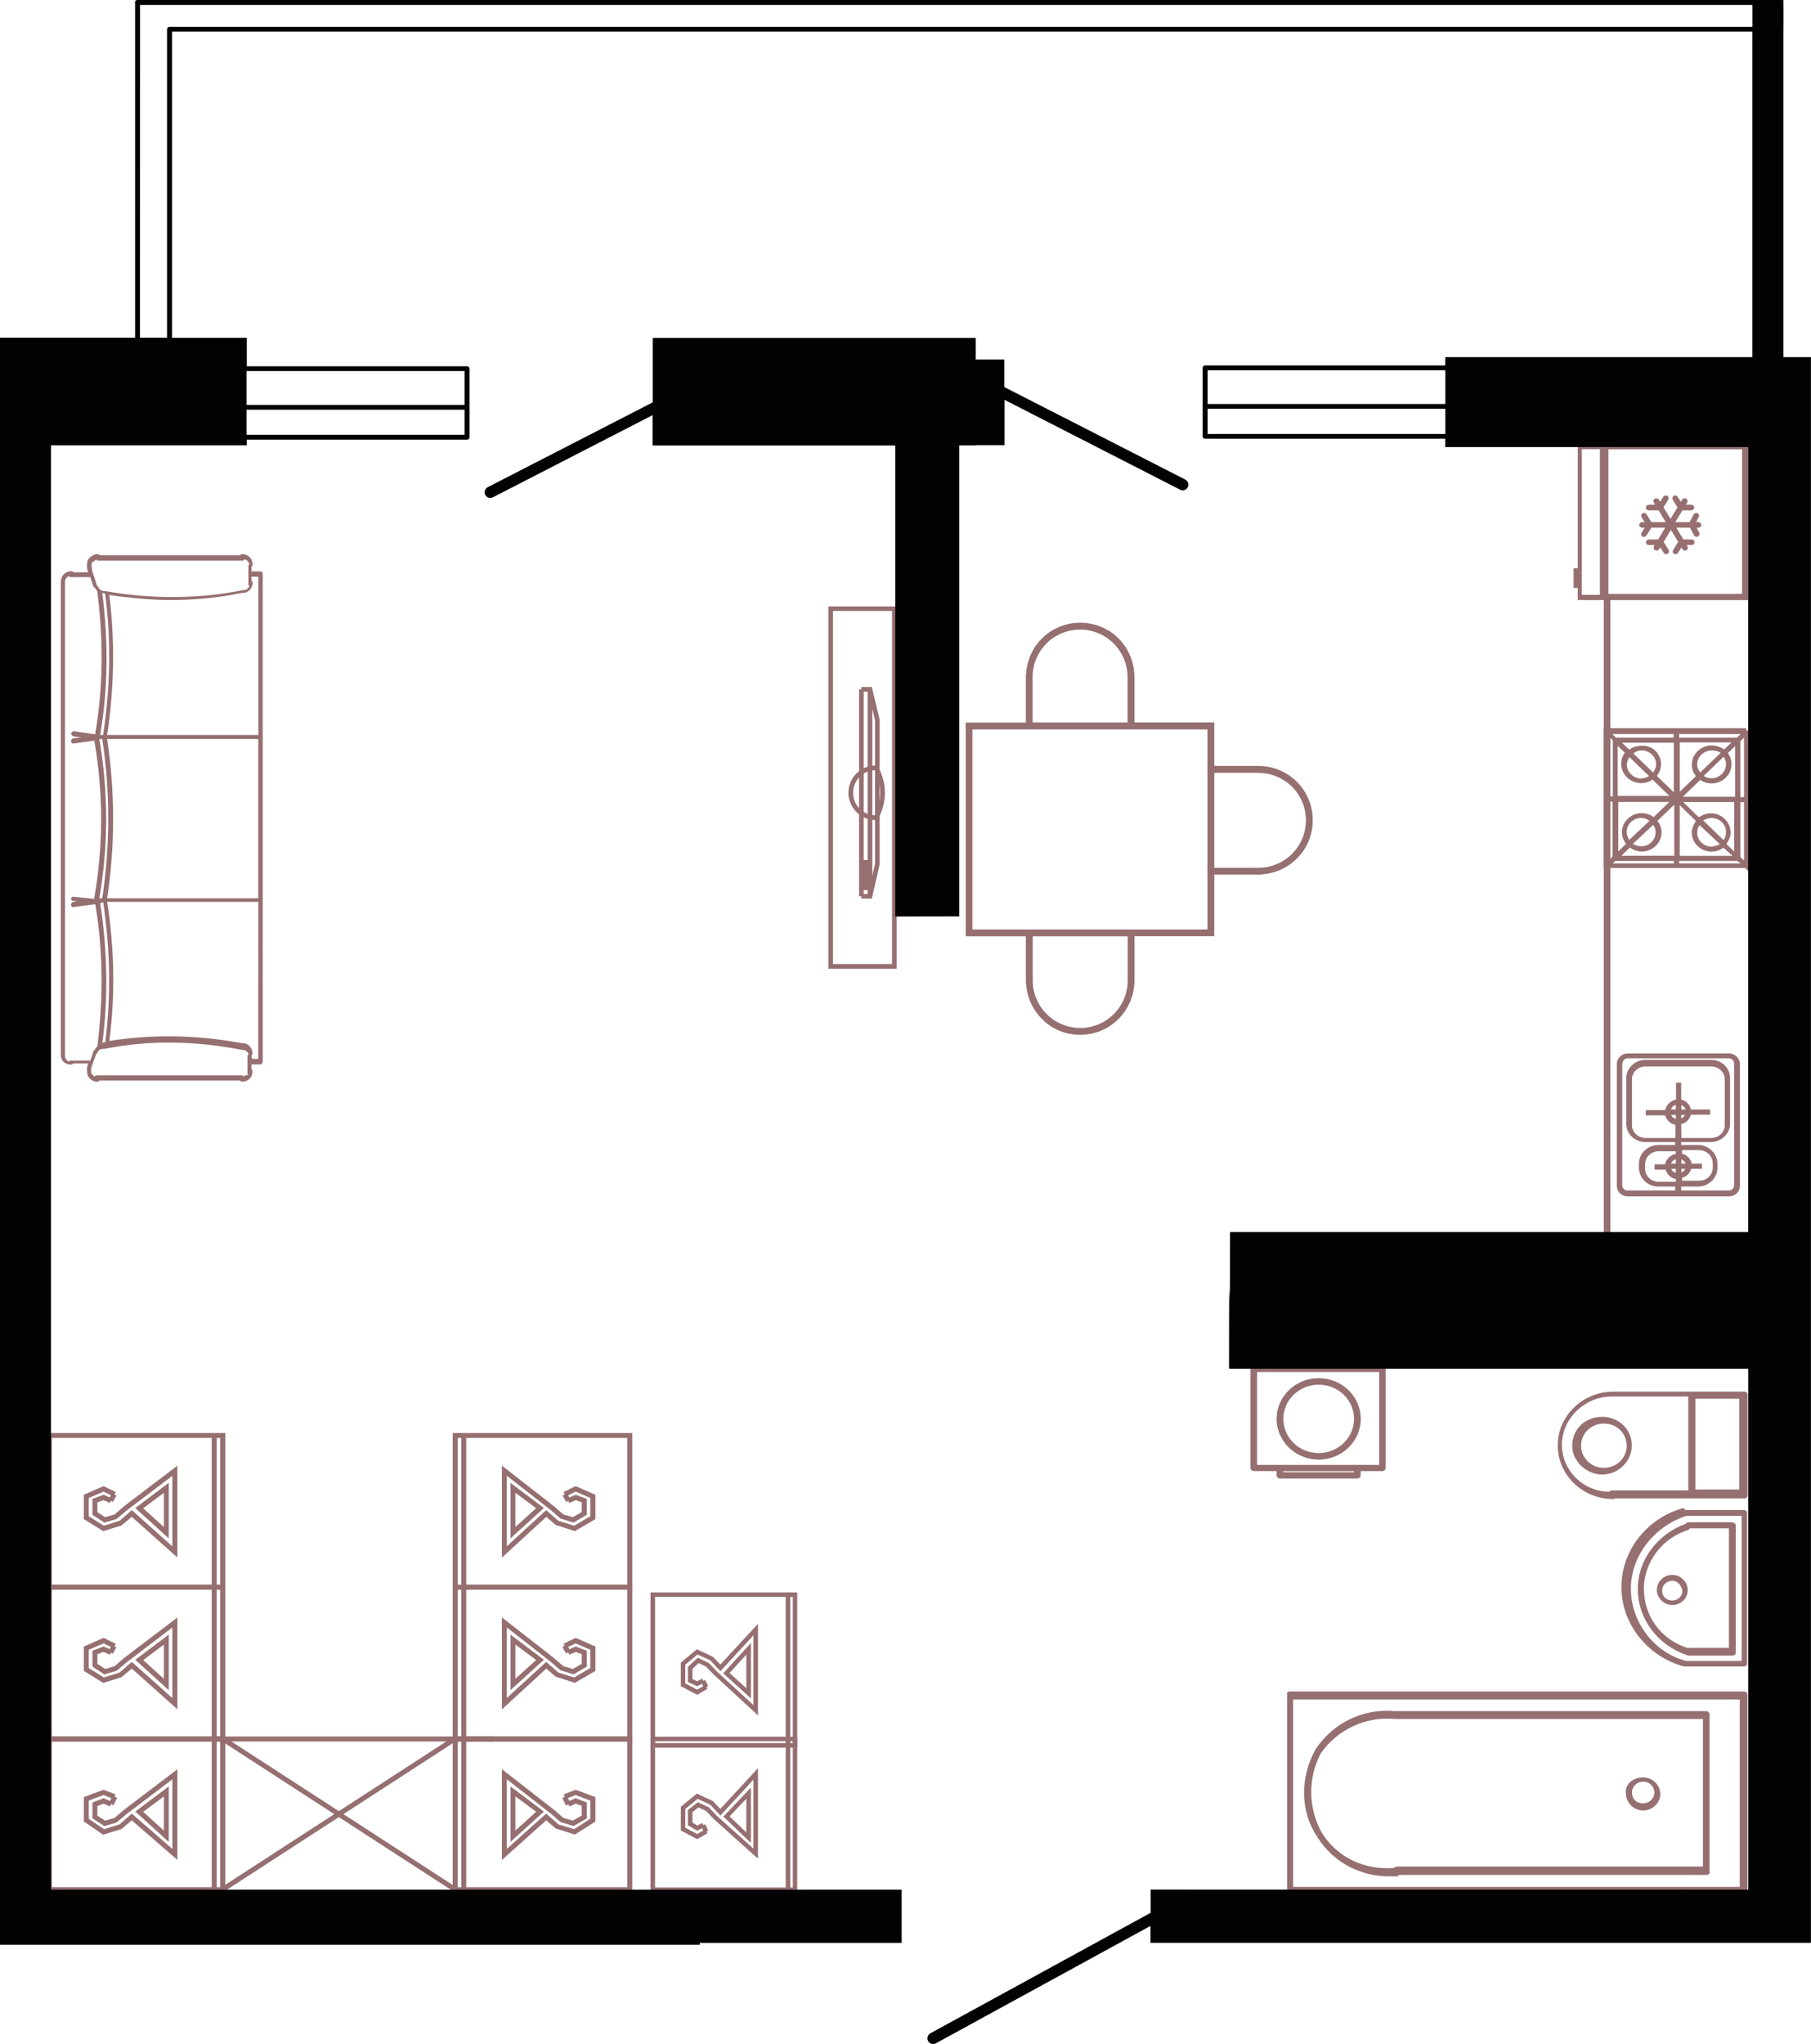 <?xml version="1.0" encoding="UTF-8"?>
<!DOCTYPE svg PUBLIC "-//W3C//DTD SVG 1.1//EN" "http://www.w3.org/Graphics/SVG/1.1/DTD/svg11.dtd">
<!-- Creator: CorelDRAW 2020 (64-Bit) -->
<svg xmlns="http://www.w3.org/2000/svg" xml:space="preserve" width="112.542mm" height="126.995mm" version="1.1" style="shape-rendering:geometricPrecision; text-rendering:geometricPrecision; image-rendering:optimizeQuality; fill-rule:evenodd; clip-rule:evenodd"
viewBox="0 0 264.23 298.16"
 xmlns:xlink="http://www.w3.org/1999/xlink"
 xmlns:xodm="http://www.corel.com/coreldraw/odm/2003">
 <defs>
  <style type="text/css">
   <![CDATA[
    .fil1 {fill:#020202;fill-rule:nonzero}
    .fil0 {fill:#966F71;fill-rule:nonzero}
   ]]>
  </style>
 </defs>
 <g id="Слой_x0020_1">
  <g id="_1099742720">
   <g id="_3183803809952">
    <g>
     <g>
      <path class="fil0" d="M229.59 85.75l0.61 0 0 1.78 4.31 0 0.78 0 19.77 0 0 -22.62 -19.77 0 -0.78 -0.05 -4.31 0 0 18.02 -0.61 0 0 2.88 0 -0zm24.58 -20.21l0 21.08 -19.5 0 0 -21.08 19.5 0zm-23.38 -0.02l2.64 0 0 21.25 -2.64 0 0 -21.25z"/>
     </g>
     <g>
      <path class="fil0" d="M255.16 127.13l0 -20.56 -0.37 0 0 -0.35 -20.11 0 0 0 -0.72 0 0 20.33c0.25,0.03 0.52,0.05 0.78,0.09l0 -0.04 19.87 0 0.55 0.53 0 0zm-2.13 -10.12l0 7.21 -1.14 -1.1c0.32,-0.49 0.61,-1.02 0.61,-1.69 0,-1.51 -1.3,-2.8 -2.88,-2.8 -0.61,0 -1.2,0.22 -1.75,0.58l-2.29 -2.22 7.45 0 0 0.02 0 -0zm-10.6 4.42c0,-0.66 -0.24,-1.25 -0.61,-1.68l2.37 -2.3 0.09 0 0 7.38 -7.72 0 1.23 -1.19c0.51,0.32 1.14,0.58 1.75,0.58 1.55,0 2.88,-1.25 2.88,-2.8l0 0zm-1.24 -1.1c0.27,0.27 0.37,0.66 0.37,1.1 0,1.1 -0.96,2.03 -2.1,2.03 -0.45,0 -0.82,-0.17 -1.23,-0.35l2.96 -2.78 0 0zm-3.49 2.2c-0.19,-0.35 -0.37,-0.76 -0.37,-1.19 0,-1.1 0.96,-2.03 2.1,-2.03 0.51,0 0.88,0.17 1.23,0.43l-2.96 2.78 -0 0zm7.37 2.3l0 -7.38 2.37 2.3c-0.32,0.49 -0.61,1.1 -0.61,1.68 0,1.51 1.3,2.8 2.88,2.8 0.69,0 1.2,-0.22 1.75,-0.58l1.33 1.19c-0.01,0 -7.72,0 -7.72,0l-0 0zm3.43 -5.17c0.37,-0.17 0.78,-0.35 1.23,-0.35 1.14,0 2.1,0.93 2.1,2.03 0,0.43 -0.09,0.85 -0.37,1.19l-2.96 -2.86 -0 0zm2.45 3.49c-0.37,0.14 -0.8,0.32 -1.23,0.35 -1.14,0 -2.1,-0.93 -2.1,-2.03 0,-0.43 0.09,-0.76 0.37,-1.1l2.96 2.78 0 -0zm-7.39 -6.18l-2.29 2.22c-0.42,-0.32 -1.06,-0.58 -1.75,-0.58 -1.56,0 -2.88,1.25 -2.88,2.8 0,0.66 0.24,1.16 0.61,1.68l-1.14 1.1 0 -7.21 7.45 0 0 0 0 0zm10.4 -9.89l-0.53 0.52 -8.44 0 0 -0.52 8.97 0zm-9.77 0l0 0.52 -8.41 0 -0.53 -0.52 8.94 0 0 0zm-9.4 9.1l0 -8.69 0.53 0.52 0 8.17 -0.53 0zm12.05 -4.66c0,0.58 0.16,1.16 0.61,1.68l-2.37 2.3 0 -7.21 7.55 0 -1.06 1.02c-0.51,-0.32 -1.14,-0.58 -1.83,-0.58 -1.58,0.01 -2.89,1.25 -2.89,2.79l0 0zm1.23 1.17c-0.27,-0.35 -0.45,-0.76 -0.45,-1.19 0,-1.1 0.96,-2.03 2.1,-2.03 0.51,0 0.96,0.09 1.33,0.35l-2.98 2.86 -0 0zm3.39 -2.3c0.27,0.35 0.37,0.66 0.37,1.1 0,1.1 -0.96,2.03 -2.1,2.03 -0.53,0 -0.88,-0.17 -1.14,-0.35l2.88 -2.78 0 0zm-13.15 -0.5c0.37,-0.27 0.78,-0.43 1.23,-0.43 1.14,0 2.1,0.93 2.1,2.03 0,0.43 -0.19,0.85 -0.45,1.19l-2.88 -2.78 -0 0zm2.29 3.32c-0.27,0.14 -0.72,0.32 -1.14,0.35 -1.14,0 -2.1,-0.93 -2.1,-2.03 0,-0.43 0.19,-0.76 0.37,-1.1l2.88 2.78 0 -0zm-3.53 -3.4c-0.37,0.43 -0.53,1.04 -0.53,1.62 0,1.51 1.3,2.8 2.88,2.8 0.63,0 1.23,-0.17 1.68,-0.52l2.47 2.38 -7.55 0 0 -7.29 1.06 1.01 0 0zm4.67 3.37c0.32,-0.41 0.61,-1.02 0.61,-1.69 0,-1.54 -1.23,-2.8 -2.8,-2.71 -0.69,0 -1.3,0.14 -1.83,0.58l-1.06 -1.02 7.55 0 0 7.22 -2.47 -2.37 0 0zm3.78 3.05l2.55 -2.47c0.45,0.35 1.09,0.52 1.68,0.52 1.56,0 2.88,-1.25 2.88,-2.8 0,-0.61 -0.19,-1.19 -0.53,-1.62l1.06 -1.02 0 7.38 -7.63 0 0 -0zm8.41 0.03l0 -8.17 0.53 -0.49 0 8.67 -0.53 0 0 -0.01 0 -0zm-19.18 0.68l0.53 0 0 8 -0.53 0.49 0 -8.49 0 -0zm19.18 8.07l0 -8 0.53 0 0 8.52 -0.53 -0.52 0 0zm-18.62 0.93l0.37 -0.35 8.54 0 0 0.35 -8.9 0zm9.68 0l0 -0.35 8.51 0 0.45 0.35 -8.96 0 0 0z"/>
     </g>
     <g>
      <path class="fil0" d="M252.26 153.67l-14.76 0c-0.88,0 -1.6,0.66 -1.6,1.54l0 17.77c0,0.85 0.69,1.54 1.6,1.54l14.76 0c0.88,0 1.6,-0.66 1.6,-1.54l0 -17.77c0,-0.83 -0.7,-1.54 -1.6,-1.54zm-6.97 8.96l0.53 0c-0.09,0.27 -0.27,0.43 -0.53,0.52l0 -0.52zm0.03 -0.79l0 -0.66c0.27,0.17 0.53,0.35 0.61,0.66l-0.61 0zm-0.78 -3.92l0 2.47c-0.78,0.17 -1.41,0.76 -1.6,1.54l-2.82 0 0 0.76 2.82 0c0.19,0.66 0.78,1.29 1.5,1.37l0 1.94 -4.31 0c-1.14,0 -2.02,-0.85 -2.02,-1.86l0 -6.72c0,-1.02 0.88,-1.86 2.02,-1.86l9.5 0c1.14,0 2.02,0.85 2.02,1.86l0 6.72c0,1.02 -0.88,1.86 -2.02,1.86l-4.31 0 -0.03 -2.03c0.69,-0.17 1.23,-0.66 1.41,-1.37l2.82 0 0 -0.76 -2.82 0c-0.09,-0.66 -0.69,-1.29 -1.41,-1.45l0 -2.47c0,0 -0.76,0 -0.76,0l0 -0zm-0.03 4.71l0 0.58c-0.37,-0.09 -0.53,-0.27 -0.69,-0.58l0.69 0zm-0.69 -0.79c0.09,-0.35 0.37,-0.58 0.69,-0.66l0 0.66 -0.69 0zm0 7.91c0.09,-0.35 0.37,-0.58 0.69,-0.66l0 0.66 -0.69 0zm0.69 0.75l0 0.58c-0.37,-0.09 -0.53,-0.27 -0.69,-0.58l0.69 0zm0 1.89l-2.47 0c-1.14,0 -2.02,-0.85 -2.02,-1.94l0 -0.58c0,-1.1 0.88,-1.94 2.02,-1.94l2.47 0 0 0.38c-0.78,0.17 -1.41,0.76 -1.6,1.54l-1.5 0 0 0.76 1.6 0c0.19,0.66 0.78,1.29 1.5,1.37l0 0.42zm7.72 -18.02c0.45,0 0.78,0.35 0.78,0.76l0 17.77c0,0.43 -0.37,0.76 -0.78,0.76l-6.94 0 0 -0.58 2.47 0c1.5,0 2.82,-1.19 2.82,-2.74l0 -0.58c0,-1.45 -1.23,-2.74 -2.82,-2.74l-2.47 0 0 -0.43 4.31 0c1.5,0 2.82,-1.19 2.82,-2.64l0 -6.72c0,-1.45 -1.23,-2.64 -2.82,-2.64l-9.5 0c-1.5,0 -2.82,1.19 -2.82,2.64l0 6.72c0,1.45 1.23,2.64 2.82,2.64l4.31 0 0 0.43 -2.47 0c-1.5,0 -2.82,1.19 -2.82,2.74l0 0.58c0,1.45 1.23,2.74 2.82,2.74l2.47 0 0 0.58 -6.94 0c-0.45,0 -0.78,-0.35 -0.78,-0.76l0 -17.77 0.03 0c0,-0.43 0.37,-0.76 0.78,-0.76l14.74 0 0 0zm-3.91 16.13l0 -0.76 -1.5 0c-0.09,-0.66 -0.69,-1.29 -1.41,-1.45l0 -0.52 2.47 0c1.14,0 2.02,0.85 2.02,1.94l0 0.58c0,1.1 -0.88,1.94 -2.02,1.94l-2.47 0 0 -0.41c0.65,-0.2 1.16,-0.66 1.33,-1.33 0,0.01 1.58,0.01 1.58,0.01l0 -0zm-3 0.52l0 -0.52 0.53 0c-0.09,0.27 -0.27,0.43 -0.53,0.52l0 0zm0 -1.27l0 -0.66c0.27,0.17 0.53,0.35 0.61,0.66l-0.61 0z"/>
     </g>
     <g>
      <g>
       <g>
        <polygon class="fil0" points="234,183.57 234,87.51 234.96,87.51 234.96,183.26 "/>
       </g>
      </g>
     </g>
     <g>
      <path class="fil0" d="M248.24 76.56c0,0.22 -0.19,0.41 -0.42,0.41l-0.28 0 0.38 0.74c0.1,0.2 0.01,0.45 -0.19,0.55 -0.05,0.03 -0.12,0.04 -0.19,0.04 -0.16,0 -0.31,-0.09 -0.38,-0.22l-0.58 -1.11 -2.01 0 1.04 1.72 1.21 0c0.24,0 0.42,0.19 0.42,0.41 0,0.22 -0.19,0.41 -0.42,0.41l-0.72 0 0.11 0.19c0.11,0.2 0.05,0.45 -0.16,0.56 -0.07,0.04 -0.14,0.05 -0.21,0.05 -0.14,0 -0.28,-0.07 -0.37,-0.2l-0.14 -0.27 -0.49 0.8c-0.09,0.12 -0.22,0.2 -0.37,0.2 -0.07,0 -0.16,-0.01 -0.21,-0.05 -0.2,-0.11 -0.27,-0.37 -0.14,-0.56l0.73 -1.19 -1.06 -1.75 -1.06 1.75 0.73 1.19c0.11,0.2 0.05,0.43 -0.14,0.56 -0.07,0.04 -0.14,0.05 -0.21,0.05 -0.14,0 -0.28,-0.07 -0.37,-0.2l-0.52 -0.8 -0.16 0.27c-0.09,0.12 -0.22,0.2 -0.37,0.2 -0.07,0 -0.14,-0.01 -0.21,-0.05 -0.2,-0.11 -0.27,-0.37 -0.16,-0.56l0.11 -0.19 -0.86 0c-0.24,0 -0.42,-0.19 -0.42,-0.41 0,-0.22 0.19,-0.41 0.42,-0.41l1.35 0 1.04 -1.72 -2.02 0 -0.71 1.14c-0.09,0.12 -0.22,0.2 -0.37,0.2 -0.07,0 -0.16,-0.01 -0.21,-0.05 -0.2,-0.11 -0.27,-0.37 -0.14,-0.56l0.45 -0.72 -0.37 0c-0.24,0 -0.42,-0.19 -0.42,-0.41 0,-0.22 0.19,-0.41 0.42,-0.41l0.37 0 -0.45 -0.72c-0.11,-0.2 -0.05,-0.43 0.14,-0.56 0.2,-0.11 0.45,-0.05 0.58,0.14l0.71 1.14 2.1 0 -1.04 -1.72 -1.44 0c-0.24,0 -0.42,-0.19 -0.42,-0.41 0,-0.22 0.19,-0.41 0.42,-0.41l0.93 0 -0.2 -0.32c-0.11,-0.2 -0.05,-0.45 0.16,-0.56 0.2,-0.11 0.47,-0.04 0.58,0.14l0.2 0.32 0.45 -0.73c0.12,-0.2 0.38,-0.25 0.58,-0.14 0.2,0.11 0.27,0.37 0.14,0.56l-0.69 1.11 1.02 1.68 1.02 -1.68 -0.69 -1.11c-0.11,-0.2 -0.05,-0.43 0.14,-0.56 0.2,-0.11 0.47,-0.05 0.58,0.14l0.45 0.73 0.2 -0.32c0.11,-0.2 0.38,-0.25 0.58,-0.14 0.2,0.11 0.27,0.37 0.16,0.56l-0.2 0.32 0.8 0c0.24,0 0.42,0.19 0.42,0.41 0,0.22 -0.19,0.41 -0.42,0.41l-1.3 0 -1.04 1.72 2.09 0 0.58 -1.11c0.1,-0.2 0.35,-0.28 0.56,-0.19 0.21,0.1 0.3,0.34 0.19,0.55l-0.38 0.74 0.28 0c0.27,-0.01 0.45,0.18 0.45,0.4l0.01 0z"/>
     </g>
    </g>
    <g>
     <path class="fil0" d="M161.58 91.9c-1.23,-0.72 -2.61,-1.07 -3.98,-1.07 -1.38,0 -2.75,0.35 -3.98,1.07 -2.32,1.34 -3.76,3.76 -3.91,6.42l-0.03 0 0 7.08 -8.78 0 0 31.18 8.78 0 0 6.88 0.03 0c0.14,2.64 1.61,5.06 3.91,6.42 1.23,0.72 2.61,1.07 3.98,1.07 1.38,0 2.75,-0.35 3.98,-1.07 2.41,-1.4 3.91,-4 3.94,-6.77l0.01 0 0 -6.54 11.64 0 0 -9 6.36 0c0.03,0 0.05,0 0.09,0 0,0 0,0 0.01,0l0.42 0 0 -0.03c2.64,-0.14 5.06,-1.61 6.42,-3.91 1.42,-2.45 1.42,-5.52 0,-7.97 -1.4,-2.41 -3.95,-3.89 -6.77,-3.94l0 0 -6.53 0 0 -6.34 -11.64 0 0 -6.72 -0.01 0c-0.03,-2.78 -1.52,-5.37 -3.93,-6.78l-0 0zm15.59 34.68l0 -13.85 6.38 0 0 0c2.49,0 4.81,1.3 6.05,3.44 1.25,2.14 1.25,4.83 0,6.97 -1.24,2.13 -3.53,3.44 -5.98,3.44 0,0 -6.45,0 -6.45,0zm-26.49 10l13.85 0 0 6.38 0 0c0.03,2.49 -1.3,4.81 -3.44,6.05 -2.14,1.25 -4.81,1.25 -6.97,0 -2.14,-1.25 -3.47,-3.57 -3.44,-6.05l0 -6.38 0 0zm25.49 -30.18l0 29.18 -34.29 0 0 -29.18 34.29 0zm-15.1 -13.63c2.14,1.25 3.47,3.57 3.44,6.05l0 0 0 6.57 -13.85 0 0 -6.57c-0.03,-2.49 1.3,-4.81 3.44,-6.05 2.16,-1.25 4.83,-1.25 6.97,0z"/>
    </g>
    <g>
     <path class="fil0" d="M38.33 154.91l0 -47.45 0 -23.8c0,-0.16 -0.16,-0.31 -0.31,-0.31l-1.33 0 0 -0.73c0.16,0 0.16,-0.16 0.16,-0.31 0,-0.89 -0.73,-1.48 -1.48,-1.48 -0.16,0 -0.16,0 -0.31,0.16l-20.57 0c0,-0.16 -0.16,-0.16 -0.31,-0.16 -0.43,0 -0.89,0.31 -1.17,0.59 -0.31,0.31 -0.31,0.73 -0.31,1.17 0,0.16 0,0.16 0,0.31l0.16 0.59 -2.19 0c0,-0.16 -0.16,-0.16 -0.31,-0.16 -0.89,0 -1.48,0.73 -1.48,1.48l0 68.77 0 0.16c0,0 0,0 0,0.16 0,0.8 0.59,1.38 1.48,1.38 0.16,0 0.16,0 0.31,-0.16l2.19 0 -0.16 0.59c0,0.16 0,0.16 0,0.31 0,0.43 0,0.89 0.31,1.17 0.31,0.43 0.73,0.59 1.17,0.59 0.16,0 0.16,0 0.31,-0.16l20.57 0c0,0.16 0.16,0.16 0.31,0.16 0.89,0 1.48,-0.73 1.48,-1.48 0,-0.16 0,-0.16 -0.16,-0.31l0 -0.73 1.33 0c0.15,-0.04 0.3,-0.2 0.3,-0.35l-0 -0zm-25.03 0.9l0.31 -0.89 0.43 -1.17 0.16 -0.16c0.16,-0.43 0.43,-0.59 0.89,-0.59 0,0 0,0 0.16,0 6.6,-1.33 13.39,-1.17 20.13,0.16 0,0 0,0 0.16,0 0.31,0 0.59,0.31 0.73,0.59 0,0 -0.16,0.16 -0.16,0.31l0 2.5c0,0.16 0,0.16 0.16,0.31 -0.19,-0.12 -0.49,0 -0.78,0.16 0,-0.16 -0.16,-0.16 -0.31,-0.16l-21.14 0c-0.16,0 -0.16,0 -0.16,0.16 -0.16,0 -0.31,-0.16 -0.43,-0.31 -0.16,-0.16 -0.16,-0.43 -0.16,-0.73l0 -0.17 0.01 0 0 0 -0 0zm1.62 -69.32c0,0 0.28,0 0.43,0.16 0.89,6.91 0.73,13.81 -0.31,20.57l-0.43 0c1.19,-6.91 1.19,-13.83 0.31,-20.73zm0 44.53l-0.43 0c1.33,-7.65 1.33,-15.43 0,-23.23l0.43 0c1.17,7.65 1.17,15.43 0,23.23zm0.13 0.58c1.02,6.76 1.17,13.66 0.31,20.42 -0.16,0 -0.31,0 -0.43,0.16 0.89,-6.76 0.73,-13.66 -0.31,-20.42l0.43 -0.16zm-1.88 -47.45l0.43 1.33c0,0.16 0.16,0.16 0.16,0.16 0.16,0.16 0.31,0.43 0.43,0.59 0.89,6.91 0.89,13.97 -0.31,20.88l-3.09 -0.45c-0.16,0 -0.31,0.16 -0.43,0.31 0,0.16 0.16,0.31 0.31,0.43l1.17 0.16 -1.17 0.16c-0.16,0 -0.31,0.16 -0.31,0.43 0,0.16 0.16,0.31 0.31,0.31l3.09 -0.43c1.33,7.65 1.33,15.29 0,22.92l0 0.16 -3.09 -0.31c-0.16,0 -0.31,0.16 -0.31,0.31 0,0.16 0.16,0.31 0.31,0.31l0.59 0 -0.59 0.16c-0.16,0 -0.31,0.16 -0.31,0.43 0,0.16 0.16,0.31 0.31,0.31l3.23 -0.43c1.17,6.91 1.17,13.81 0.31,20.73 -0.16,0.16 -0.31,0.31 -0.43,0.59 -0.16,0 -0.16,0.16 -0.16,0.16l-0.43 1.33 -2.81 0c-0.16,0 -0.16,0 -0.31,0.16 -0.31,-0.16 -0.59,-0.43 -0.59,-0.73l0 -0.16c0,0 0,0 0,-0.16l0 -68.95c-0.03,-0.4 0.28,-0.68 0.55,-0.83 0,0 0.16,0.16 0.31,0.16l2.83 -0.01 0 0 0 -0zm23.07 -1.48l0 2.5c0,0.16 0,0.16 0.16,0.31 -0.16,0.31 -0.43,0.59 -0.73,0.59l-0.16 0c-6.6,1.33 -13.39,1.33 -20.13,0.16 0,0 0,0 -0.16,0 -0.43,0 -0.73,-0.31 -0.89,-0.59 0,0 0,-0.16 -0.16,-0.16l-0.43 -1.33 -0.31 -0.89 0 -0.17c-0.12,-0.73 -0.12,-1.02 0.19,-1.17 0.16,-0.16 0.31,-0.16 0.43,-0.31l0.16 0.16 21.15 0c0.16,0 0.16,0 0.31,-0.16 0.31,0 0.59,0.31 0.73,0.73 -0.16,0.02 -0.16,0.17 -0.16,0.33l-0 -0zm1.44 24.54l-22.05 0c1.02,-6.76 1.17,-13.66 0.31,-20.42 2.93,0.43 6.01,0.73 8.98,0.73 3.39,0 6.91,-0.31 10.3,-1.02 0,0 0,0 0.16,0 0.89,0 1.48,-0.73 1.48,-1.48 0,-0.16 0,-0.16 -0.16,-0.31l0 -0.59c-0.03,0 0.99,0 0.99,0l0 23.08 0 0 0 -0zm0 23.82l-22.05 0c1.17,-7.65 1.17,-15.43 0,-23.23l22.05 0 0 23.23zm0 23.43l-0.89 0 -0.12 -0.52c0.16,0 0.16,-0.16 0.16,-0.31 0,-0.89 -0.73,-1.48 -1.48,-1.48 0,0 0,0 -0.16,0 -6.32,-1.17 -12.8,-1.33 -19.24,-0.31 0.89,-6.76 0.73,-13.5 -0.31,-20.29l22.05 0 -0.01 22.91 0 0 -0 -0z"/>
    </g>
    <g>
     <g>
      <g>
       <path class="fil0" d="M235.34 218.67c0.2,0 0.41,-0.17 0.41,-0.1l18.81 0c0.2,0 0.41,-0.2 0.41,-0.4l0 -14.77c0,-0.2 -0.2,-0.4 -0.41,-0.4l-19.2 0c-4.35,0 -8.08,3.45 -8.08,7.83 -0.03,4.22 3.55,7.83 8.06,7.83l0 0zm12.03 -1.4l0 -13.24 6.4 0 0 13.24 -6.4 0zm-12.57 0.32c-3.74,0 -6.91,-3.03 -6.91,-6.85 0,-3.81 3.33,-7.04 7.28,-7.04l11.12 0 0.03 0 0 13.7 -11.12 0c-0.2,-0.01 -0.4,0.19 -0.4,0.19l-0 0z"/>
      </g>
      <g>
       <path class="fil0" d="M233.74 215.09c2.45,0 4.35,-2.02 4.35,-4.21 0,-2.38 -1.89,-4.21 -4.35,-4.21 -2.46,0 -4.35,1.82 -4.35,4.21 0,2.37 2.16,4.18 4.35,4.21zm0.27 -0.98c-1.85,0 -3.33,-1.44 -3.33,-3.23 0,-1.79 1.48,-3.23 3.33,-3.23 1.85,0 3.33,1.4 3.33,3.23 0.01,1.8 -1.47,3.23 -3.33,3.23z"/>
      </g>
      <g>
       <path class="fil0" d="M254.5 246.74l-66.26 0c-0.34,0 -0.56,0.21 -0.45,0.43l0 28.29c0,0.21 0.22,0.43 0.45,0.43l66.26 0c0.22,0 0.45,-0.21 0.45,-0.43l0 -28.29c0,-0.21 -0.22,-0.43 -0.45,-0.43zm-0.66 1.16l0 27.34 -65.17 0 0 -27.34 65.17 0z"/>
      </g>
      <g>
       <path class="fil0" d="M202.8 273.7c0.52,0 0.74,0 1.19,0 0,-0.21 0.22,-0.21 0.22,-0.21l44.87 0c0.22,0 0.45,-0.21 0.34,-0.53l0 -22.93c0,-0.21 -0.22,-0.43 -0.45,-0.43l-45.28 0 -0.22 0c-4.68,-0.43 -9.05,1.81 -11.53,5.57 -2.27,4.11 -2.27,8.96 0.22,12.74 2.38,3.78 6.29,5.8 10.64,5.8l0 -0zm-9.89 -6.26c-2.09,-3.67 -2.09,-8.1 -0.22,-11.65 2.38,-3.45 6.5,-5.47 10.87,-5.04l0.22 0 44.64 0 0.04 0 0 21.52 -44.64 0c-0.22,0 -0.45,0.21 -0.45,0.21 -4.25,0.32 -8.19,-1.48 -10.45,-5.04l-0 -0z"/>
      </g>
      <g>
       <path class="fil0" d="M245.64 243.08c0.2,0 0.2,0 0.2,0 0.2,0 0.2,0 0.2,0l8.45 0c0.2,0 0.41,-0.2 0.41,-0.4l0 -22.01c0,-0.2 -0.2,-0.4 -0.41,-0.4l-8.45 0c0,0 -0.2,0 -0.41,-0.3 -5.32,1.44 -9.06,6.19 -9.06,11.54 -0.01,5.37 3.83,10.13 9.07,11.56l-0 0zm0.39 -0.79c-4.75,-1.24 -8.08,-5.7 -8.08,-10.57 0,-4.75 3.37,-9.06 8.08,-10.6l8.08 0 0 21.16 -8.08 0 0 -0z"/>
      </g>
      <g>
       <path class="fil0" d="M246.25 241.49c0.2,0 0.2,0 0.2,0l6.4 0c0.2,0 0.41,-0.2 0.41,-0.4l0 -18.58c0,-0.2 -0.2,-0.4 -0.41,-0.4l0 0 0 -0.07 -6.4 0c-0.2,0 -0.41,0 -0.41,0.2 -4.22,1.5 -7.08,5.32 -7.08,9.52 0.01,4.47 2.94,8.28 7.29,9.72l-0 0zm0 -1.09c-3.94,-1.24 -6.4,-4.66 -6.4,-8.68 0,-3.81 2.67,-7.44 6.57,-8.58 0,-0.2 0.2,-0.2 0.2,-0.2l5.63 0 0 17.44 -5.99 0 0 0.02 0 0z"/>
      </g>
      <g>
       <path class="fil0" d="M243.99 234.11c1.29,0 2.25,-0.94 2.25,-2.19 0,-1.14 -0.98,-2.19 -2.25,-2.19 -1.19,0 -2.25,0.94 -2.25,2.19 0,1.14 0.97,2.19 2.25,2.19zm0 -0.65c-0.88,0 -1.48,-0.59 -1.48,-1.44 0,-0.85 0.71,-1.44 1.48,-1.44 0.68,0 1.29,0.55 1.48,1.44 0.01,0.86 -0.71,1.44 -1.48,1.44z"/>
      </g>
      <g>
       <g>
        <path class="fil0" d="M201.72 199.18l-18.79 0c-0.27,0 -0.48,0.21 -0.48,0.47l0 14.47c0,0.25 0.21,0.47 0.48,0.47l3.33 0 0 0.61c0,0.25 0.21,0.47 0.48,0.47l11.3 0c0.27,0 0.48,-0.21 0.48,-0.47l0 -0.61 3.17 0c0.27,0 0.48,-0.21 0.48,-0.47l0 -14.47c0.03,-0.25 -0.18,-0.47 -0.45,-0.47zm-4.16 15.57l-10.33 0 0 -0.14 10.33 0 0 0.14zm3.67 -1.07l-17.82 0 0 -13.54 17.82 0 0 13.54z"/>
       </g>
       <g>
        <path class="fil0" d="M192.4 212.91c3.39,0 6.14,-2.67 6.14,-5.94 0,-3.27 -2.75,-5.94 -6.14,-5.94 -3.39,0 -6.14,2.67 -6.14,5.94 0,3.27 2.75,5.94 6.14,5.94zm0 -10.93c2.85,0 5.16,2.24 5.16,4.99 0,2.75 -2.32,4.99 -5.16,4.99 -2.85,0 -5.16,-2.24 -5.16,-4.99 0,-2.75 2.31,-4.99 5.16,-4.99z"/>
       </g>
      </g>
      <g>
       <path class="fil0" d="M239.74 264.09c1.3,0 2.5,-1.04 2.5,-2.41 0,-1.25 -1.07,-2.41 -2.5,-2.41 -1.63,0 -2.75,1.16 -2.5,2.41 0,1.25 1.09,2.41 2.5,2.41zm0 -1.04c-1,0 -1.63,-0.65 -1.63,-1.58 0,-0.93 0.78,-1.58 1.63,-1.58 0.98,0 1.63,0.76 1.63,1.58 0.01,0.93 -0.78,1.58 -1.63,1.58z"/>
      </g>
     </g>
    </g>
    <g>
     <path class="fil0" d="M116.32 254.92l-21.41 0 0 -22.64 21.41 0 0 22.64 0 0zm-20.74 -0.66l20.09 0 0 -21.32 -20.09 0 0 21.32z"/>
    </g>
    <g>
     <polygon class="fil0" points="110.59,250.22 104.16,244.29 103,243.1 101.93,242.59 101.03,243.43 101.03,244.93 101.72,245.24 102.45,244.86 102.76,245.44 101.73,245.97 100.36,245.35 100.36,243.14 101.81,241.81 103.44,242.6 104.61,243.83 109.93,248.72 109.93,238.55 105.11,243.77 103.59,242.16 101.77,241.34 99.99,242.83 99.99,245.56 101.72,246.47 102.89,245.79 103.21,246.35 101.73,247.22 99.33,245.96 99.33,242.52 101.67,240.58 104.01,241.67 105.1,242.8 110.59,236.87 "/>
    </g>
    <g>
     <path class="fil0" d="M109.56 247.74l-4.04 -3.65 4.04 -4.43 0 8.08 0 0zm-3.11 -3.7l2.44 2.22 0 -4.91 -2.44 2.69z"/>
    </g>
    <g>
     <rect class="fil0" transform="matrix(0.903 -0.429 0.429 0.903 102.3 245.337)" width="0.66" height="1.03"/>
    </g>
    <g>
     <rect class="fil0" x="114.64" y="232.6" width="0.66" height="21.98"/>
    </g>
    <g>
     <path class="fil0" d="M116.32 275.97l-21.41 0 0 -22.64 21.41 0 0 22.64zm-20.74 -0.65l20.09 0 0 -21.33 -20.09 0 0 21.33z"/>
    </g>
    <g>
     <polygon class="fil0" points="110.59,271.12 104.16,265.36 103,264.15 101.91,263.64 101.03,264.34 101.03,265.85 101.73,266.29 102.45,265.91 102.76,266.49 101.72,267.04 100.36,266.24 100.36,264.03 101.83,262.88 103.44,263.65 104.61,264.89 109.93,269.65 109.93,259.6 105.11,264.83 103.59,263.22 101.77,262.4 99.99,263.87 99.99,266.61 101.72,267.53 102.89,266.84 103.21,267.4 101.73,268.28 99.33,267.01 99.33,263.56 101.67,261.63 104.01,262.72 105.1,263.86 110.59,257.92 "/>
    </g>
    <g>
     <path class="fil0" d="M109.56 268.83l-4.02 -3.85 4.02 -4.23 0 8.08zm-3.11 -3.88l2.44 2.34 0 -4.91 -2.44 2.57 0 -0z"/>
    </g>
    <g>
     <rect class="fil0" transform="matrix(0.903 -0.429 0.429 0.903 102.301 266.388)" width="0.66" height="1.03"/>
    </g>
    <g>
     <rect class="fil0" x="114.64" y="253.66" width="0.66" height="21.98"/>
    </g>
    <g>
     <path class="fil0" d="M130.82 141.3l-9.96 0 0 -52.84 9.96 0 0 52.84zm-9.29 -0.68l8.62 0 0 -51.5 -8.62 0 0 51.5z"/>
    </g>
    <g>
     <rect class="fil0" x="126.59" y="100.54" width="0.68" height="30.2"/>
    </g>
    <g>
     <rect class="fil0" x="125.81" y="125.45" width="0.99" height="1.3"/>
    </g>
    <g>
     <rect class="fil0" x="125.81" y="126.38" width="0.99" height="1.91"/>
    </g>
    <g>
     <rect class="fil0" x="125.81" y="127.93" width="0.99" height="1.91"/>
    </g>
    <g>
     <path class="fil0" d="M128.08 119.49l-0.58 -0.34c1.24,-2.16 1.24,-4.85 0,-7.01l0.58 -0.34c1.37,2.37 1.37,5.32 0,7.7l0 -0z"/>
    </g>
    <g>
     <path class="fil0" d="M127.77 119.62c-2.19,0 -3.98,-1.78 -3.98,-3.98 0,-1.06 0.41,-2.06 1.16,-2.81 0.74,-0.74 1.75,-1.17 2.81,-1.17l0 0.68c-0.89,0 -1.71,0.34 -2.33,0.98 -0.62,0.62 -0.96,1.45 -0.96,2.33 0,0.89 0.34,1.71 0.98,2.33 0.63,0.62 1.45,0.96 2.33,0.96l0 0 0 0.7 0 0 -0 -0z"/>
    </g>
    <g>
     <rect class="fil0" x="125.34" y="100.54" width="0.68" height="30.2"/>
    </g>
    <g>
     <polygon class="fil0" points="127.2,131.08 125.69,131.08 125.69,130.41 126.66,130.41 127.67,126.01 127.67,105.04 126.66,100.89 125.69,100.89 125.69,100.21 127.2,100.21 128.34,104.96 128.34,126.1 "/>
    </g>
    <g>
     <path class="fil0" d="M92.25 254.03l-26.2 0 0 -22.86 26.2 0 0 22.86zm-25.47 -0.73l24.75 0 0 -21.41 -24.75 0 0 21.41z"/>
    </g>
    <g>
     <polygon class="fil0" points="73.23,249.34 73.23,235.93 80.81,241.84 82.2,243.05 83.58,243.45 84.88,242.7 84.88,241.29 84,240.97 83.06,241.37 82.78,240.7 83.98,240.18 85.61,240.78 85.61,243.11 83.68,244.24 81.78,243.64 80.35,242.4 73.95,237.4 73.95,247.69 79.69,242.42 81.48,243.98 83.77,244.69 86.13,243.32 86.13,240.65 84,239.72 82.54,240.42 82.23,239.77 83.99,238.91 86.87,240.18 86.87,243.74 83.87,245.48 81.07,244.57 79.71,243.39 "/>
    </g>
    <g>
     <path class="fil0" d="M74.48 246.54l0 -8.1 4.88 3.67 -4.88 4.43 0 -0zm0.72 -6.65l0 4.99 3.02 -2.74 -3.02 -2.25 0 -0z"/>
    </g>
    <g>
     <rect class="fil0" transform="matrix(0.867 -0.499 0.499 0.867 82.055 240.245)" width="0.73" height="1.09"/>
    </g>
    <g>
     <rect class="fil0" x="67.3" y="231.52" width="0.73" height="22.14"/>
    </g>
    <g>
     <path class="fil0" d="M92.25 231.89l-26.2 0 0 -22.86 26.2 0 0 22.86zm-25.47 -0.73l24.75 0 0 -21.41 -24.75 0 0 21.41z"/>
    </g>
    <g>
     <polygon class="fil0" points="73.23,227.21 73.23,213.79 80.81,219.7 82.2,220.91 83.58,221.31 84.88,220.56 84.88,219.15 84,218.82 83.06,219.24 82.78,218.56 83.98,218.04 85.61,218.64 85.61,220.97 83.68,222.1 81.78,221.51 80.35,220.27 73.95,215.27 73.95,225.55 79.69,220.28 81.48,221.84 83.77,222.55 86.13,221.18 86.13,218.51 84,217.58 82.54,218.29 82.23,217.64 83.99,216.78 86.87,218.04 86.87,221.6 83.87,223.34 81.07,222.44 79.71,221.26 "/>
    </g>
    <g>
     <path class="fil0" d="M74.48 224.4l0 -8.1 4.88 3.67 -4.88 4.43 0 -0zm0.72 -6.65l0 4.99 3.02 -2.74 -3.02 -2.25 0 -0z"/>
    </g>
    <g>
     <rect class="fil0" transform="matrix(0.866 -0.499 0.499 0.866 82.087 218.175)" width="0.73" height="1.07"/>
    </g>
    <g>
     <rect class="fil0" x="67.3" y="209.39" width="0.73" height="22.14"/>
    </g>
    <g>
     <path class="fil0" d="M92.25 276.01l-26.2 0 0 -22.7 26.2 0 0 22.71 0 -0zm-25.47 -0.73l24.75 0 0 -21.25 -24.75 0 0 21.25z"/>
    </g>
    <g>
     <polygon class="fil0" points="73.23,271.31 73.23,258.07 80.81,263.97 82.2,265.17 83.58,265.58 84.88,264.84 84.88,263.43 84,263.1 83.06,263.51 82.78,262.83 83.98,262.31 85.61,262.92 85.61,265.25 83.68,266.37 81.78,265.78 80.35,264.54 73.95,259.55 73.95,269.69 79.69,264.55 81.48,266.12 83.77,266.82 86.13,265.3 86.13,262.65 83.99,261.84 82.51,262.42 82.25,261.74 83.99,261.07 86.87,262.14 86.87,265.71 83.87,267.61 81.07,266.71 79.69,265.53 "/>
    </g>
    <g>
     <path class="fil0" d="M74.48 268.68l0 -8.1 4.88 3.67 -4.88 4.43 0 -0zm0.72 -6.65l0 4.99 3.02 -2.74 -3.02 -2.25 0 -0z"/>
    </g>
    <g>
     <rect class="fil0" transform="matrix(0.897 -0.442 0.442 0.897 82.042 262.275)" width="0.73" height="1.21"/>
    </g>
    <g>
     <rect class="fil0" x="67.3" y="253.66" width="0.73" height="21.98"/>
    </g>
    <g>
     <path class="fil0" d="M32.87 254.03l-26.02 0 0 -22.86 26.02 0c0,0 0,22.86 0,22.86zm-25.3 -0.73l24.56 0 0 -21.41 -24.56 0 0 21.41z"/>
    </g>
    <g>
     <polygon class="fil0" points="25.88,249.33 19.23,243.39 17.72,244.66 15.06,245.48 12.23,243.73 12.23,240.18 15.11,238.91 16.88,239.77 16.57,240.42 15.1,239.72 12.95,240.65 12.95,243.32 15.15,244.69 17.44,243.98 19.23,242.42 25.15,247.7 25.15,237.4 18.55,242.42 17,243.72 15.23,244.24 13.49,243.11 13.49,240.78 15.11,240.18 16.32,240.7 16.05,241.37 15.1,240.97 14.21,241.29 14.21,242.71 15.35,243.45 16.72,243.05 18.1,241.85 25.88,235.94 "/>
    </g>
    <g>
     <path class="fil0" d="M24.62 246.54l-4.88 -4.43 4.88 -3.67 0 8.1 0 0zm-3.73 -4.39l3.02 2.74 0 -4.99 -3.02 2.25 0 0z"/>
    </g>
    <g>
     <rect class="fil0" transform="matrix(0.499 -0.866 0.866 0.499 15.819 240.861)" width="1.07" height="0.73"/>
    </g>
    <g>
     <rect class="fil0" x="30.89" y="231.52" width="0.73" height="22.14"/>
    </g>
    <g>
     <path class="fil0" d="M32.87 231.89l-26.02 0 0 -22.86 26.02 0c0,0 0,22.86 0,22.86zm-25.3 -0.73l24.56 0 0 -21.41 -24.56 0 0 21.41z"/>
    </g>
    <g>
     <polygon class="fil0" points="25.88,227.19 19.23,221.26 17.72,222.52 15.06,223.34 12.23,221.59 12.23,218.04 15.11,216.78 16.88,217.64 16.57,218.29 15.1,217.58 12.95,218.51 12.95,221.18 15.15,222.55 17.44,221.84 19.23,220.28 25.15,225.57 25.15,215.27 18.55,220.28 17,221.58 15.23,222.1 13.49,220.97 13.49,218.64 15.11,218.04 16.32,218.56 16.05,219.24 15.1,218.82 14.21,219.15 14.21,220.58 15.35,221.31 16.72,220.91 18.1,219.71 25.88,213.8 "/>
    </g>
    <g>
     <path class="fil0" d="M24.62 224.4l-4.88 -4.43 4.88 -3.67 0 8.1 0 0zm-3.73 -4.39l3.02 2.74 0 -4.99 -3.02 2.25 0 0z"/>
    </g>
    <g>
     <rect class="fil0" transform="matrix(0.499 -0.866 0.866 0.499 15.826 218.726)" width="1.07" height="0.73"/>
    </g>
    <g>
     <rect class="fil0" x="30.89" y="209.39" width="0.73" height="22.14"/>
    </g>
    <g>
     <path class="fil0" d="M32.87 276.01l-26.02 0 0 -22.7 26.02 0c0,0 0,22.71 0,22.71l0 -0zm-25.3 -0.73l24.56 0 0 -21.25 -24.56 0 0 21.25z"/>
    </g>
    <g>
     <polygon class="fil0" points="25.88,271.3 19.23,265.53 17.72,266.8 15.04,267.63 12.23,265.69 12.23,262.14 15.11,261.07 16.85,261.74 16.59,262.42 15.1,261.84 12.95,262.65 12.95,265.32 15.17,266.82 17.44,266.12 19.23,264.55 25.15,269.7 25.15,259.55 18.55,264.55 17,265.85 15.23,266.37 13.49,265.23 13.49,262.92 15.11,262.31 16.32,262.83 16.05,263.51 15.1,263.1 14.21,263.43 14.21,264.85 15.34,265.58 16.72,265.17 18.1,263.99 25.88,258.08 "/>
    </g>
    <g>
     <path class="fil0" d="M24.62 268.68l-4.88 -4.43 4.88 -3.67 0 8.1 0 0zm-3.73 -4.39l3.02 2.74 0 -4.99 -3.02 2.25 0 0z"/>
    </g>
    <g>
     <rect class="fil0" transform="matrix(0.442 -0.897 0.897 0.442 15.901 263.007)" width="1.21" height="0.73"/>
    </g>
    <g>
     <polygon class="fil0" points="31.62,275.65 30.89,275.65 30.89,253.3 71.97,253.3 71.97,254.03 31.62,254.03 "/>
    </g>
    <g>
     <rect class="fil0" transform="matrix(0.544 -0.839 0.839 0.544 32.34 253.973)" width="0.73" height="40.41"/>
    </g>
    <g>
     <rect class="fil0" transform="matrix(0.839 -0.544 0.544 0.839 32.314 275.294)" width="40.41" height="0.73"/>
    </g>
   </g>
   <path class="fil1" d="M139.96 133.67l0 -68.7 2.43 0 0 -0.03 4.17 0 0 -6.62 25.62 13.11c0.12,0.05 0.25,0.1 0.38,0.1 0.31,0 0.59,-0.17 0.74,-0.45 0.21,-0.41 0.04,-0.92 -0.37,-1.13l-26.4 -13.49 0 -4.02 -4.17 0 0 -3.15 -47.12 0 0 9.4 -24.07 12.37c-0.41,0.21 -0.58,0.72 -0.37,1.13 0.16,0.3 0.43,0.45 0.74,0.45 0.12,0 0.25,-0.03 0.38,-0.1l23.29 -11.98 0 4.42 35.41 0 0 68.71c8.09,0 -0.31,-0.02 9.32,-0.02z"/>
   <path class="fil1" d="M19.71 0.36l0 48.89 -19.71 0 0 234.43 102.09 0 0 -0.27 29.46 0 0 -7.76c-83.29,0 10.94,0 -124.11,0 0,-80.04 0,-119.26 0,-210.69l28.57 0 0 -0.83 32.15 0c0.2,0 0.35,-0.16 0.35,-0.35l0 -10c0,-0.2 -0.16,-0.35 -0.35,-0.35l-32.15 0 0 -4.16 -10.91 0 0 -44.66 230.58 0 0 47.48 -44.81 0 0 1.21 -35.05 0c-0.2,0 -0.35,0.16 -0.35,0.35l0 10c0,0.2 0.16,0.35 0.35,0.35l35.05 0 0 1.21 44.19 0 0 114.51 -75.6 0c0,22.93 -0.14,-5.48 -0.14,19.93l75.75 0 0 75.99c-104.72,0 -63.9,-0.01 -87.19,-0.01l0 3.39 -32.13 17.57c-0.41,0.22 -0.55,0.73 -0.34,1.14 0.16,0.28 0.43,0.43 0.73,0.43 0.14,0 0.27,-0.03 0.4,-0.1l31.32 -17.13 0 2.47 84.7 0 5.73 0 5.93 0 0 -231.31 -4.01 0 0 -47.5 0.01 -0.71 0 -3.18 -0.01 0 0 -0.71 -240.17 0c-0.2,0 -0.35,0.16 -0.35,0.35l0 0zm16.27 53.77l31.8 0 0 4.93 -31.8 0c0,0 0,-4.93 0,-4.93l0 0zm0 5.63l31.8 0 0 3.67 -31.8 0c0,0 0,-3.67 0,-3.67zm174.9 3.54l-34.69 0 0 -3.67 34.69 0 0 3.67zm0 -4.37l-34.69 0 0 -4.93 34.69 0 0 4.93zm-190.46 -58.21l235.27 0 0 3.19 -230.97 0c-0.2,0 -0.35,0.16 -0.35,0.35l0 44.99 -3.95 0 0.01 -48.53 0 0 0 0 0 0z"/>
  </g>
 </g>
</svg>
